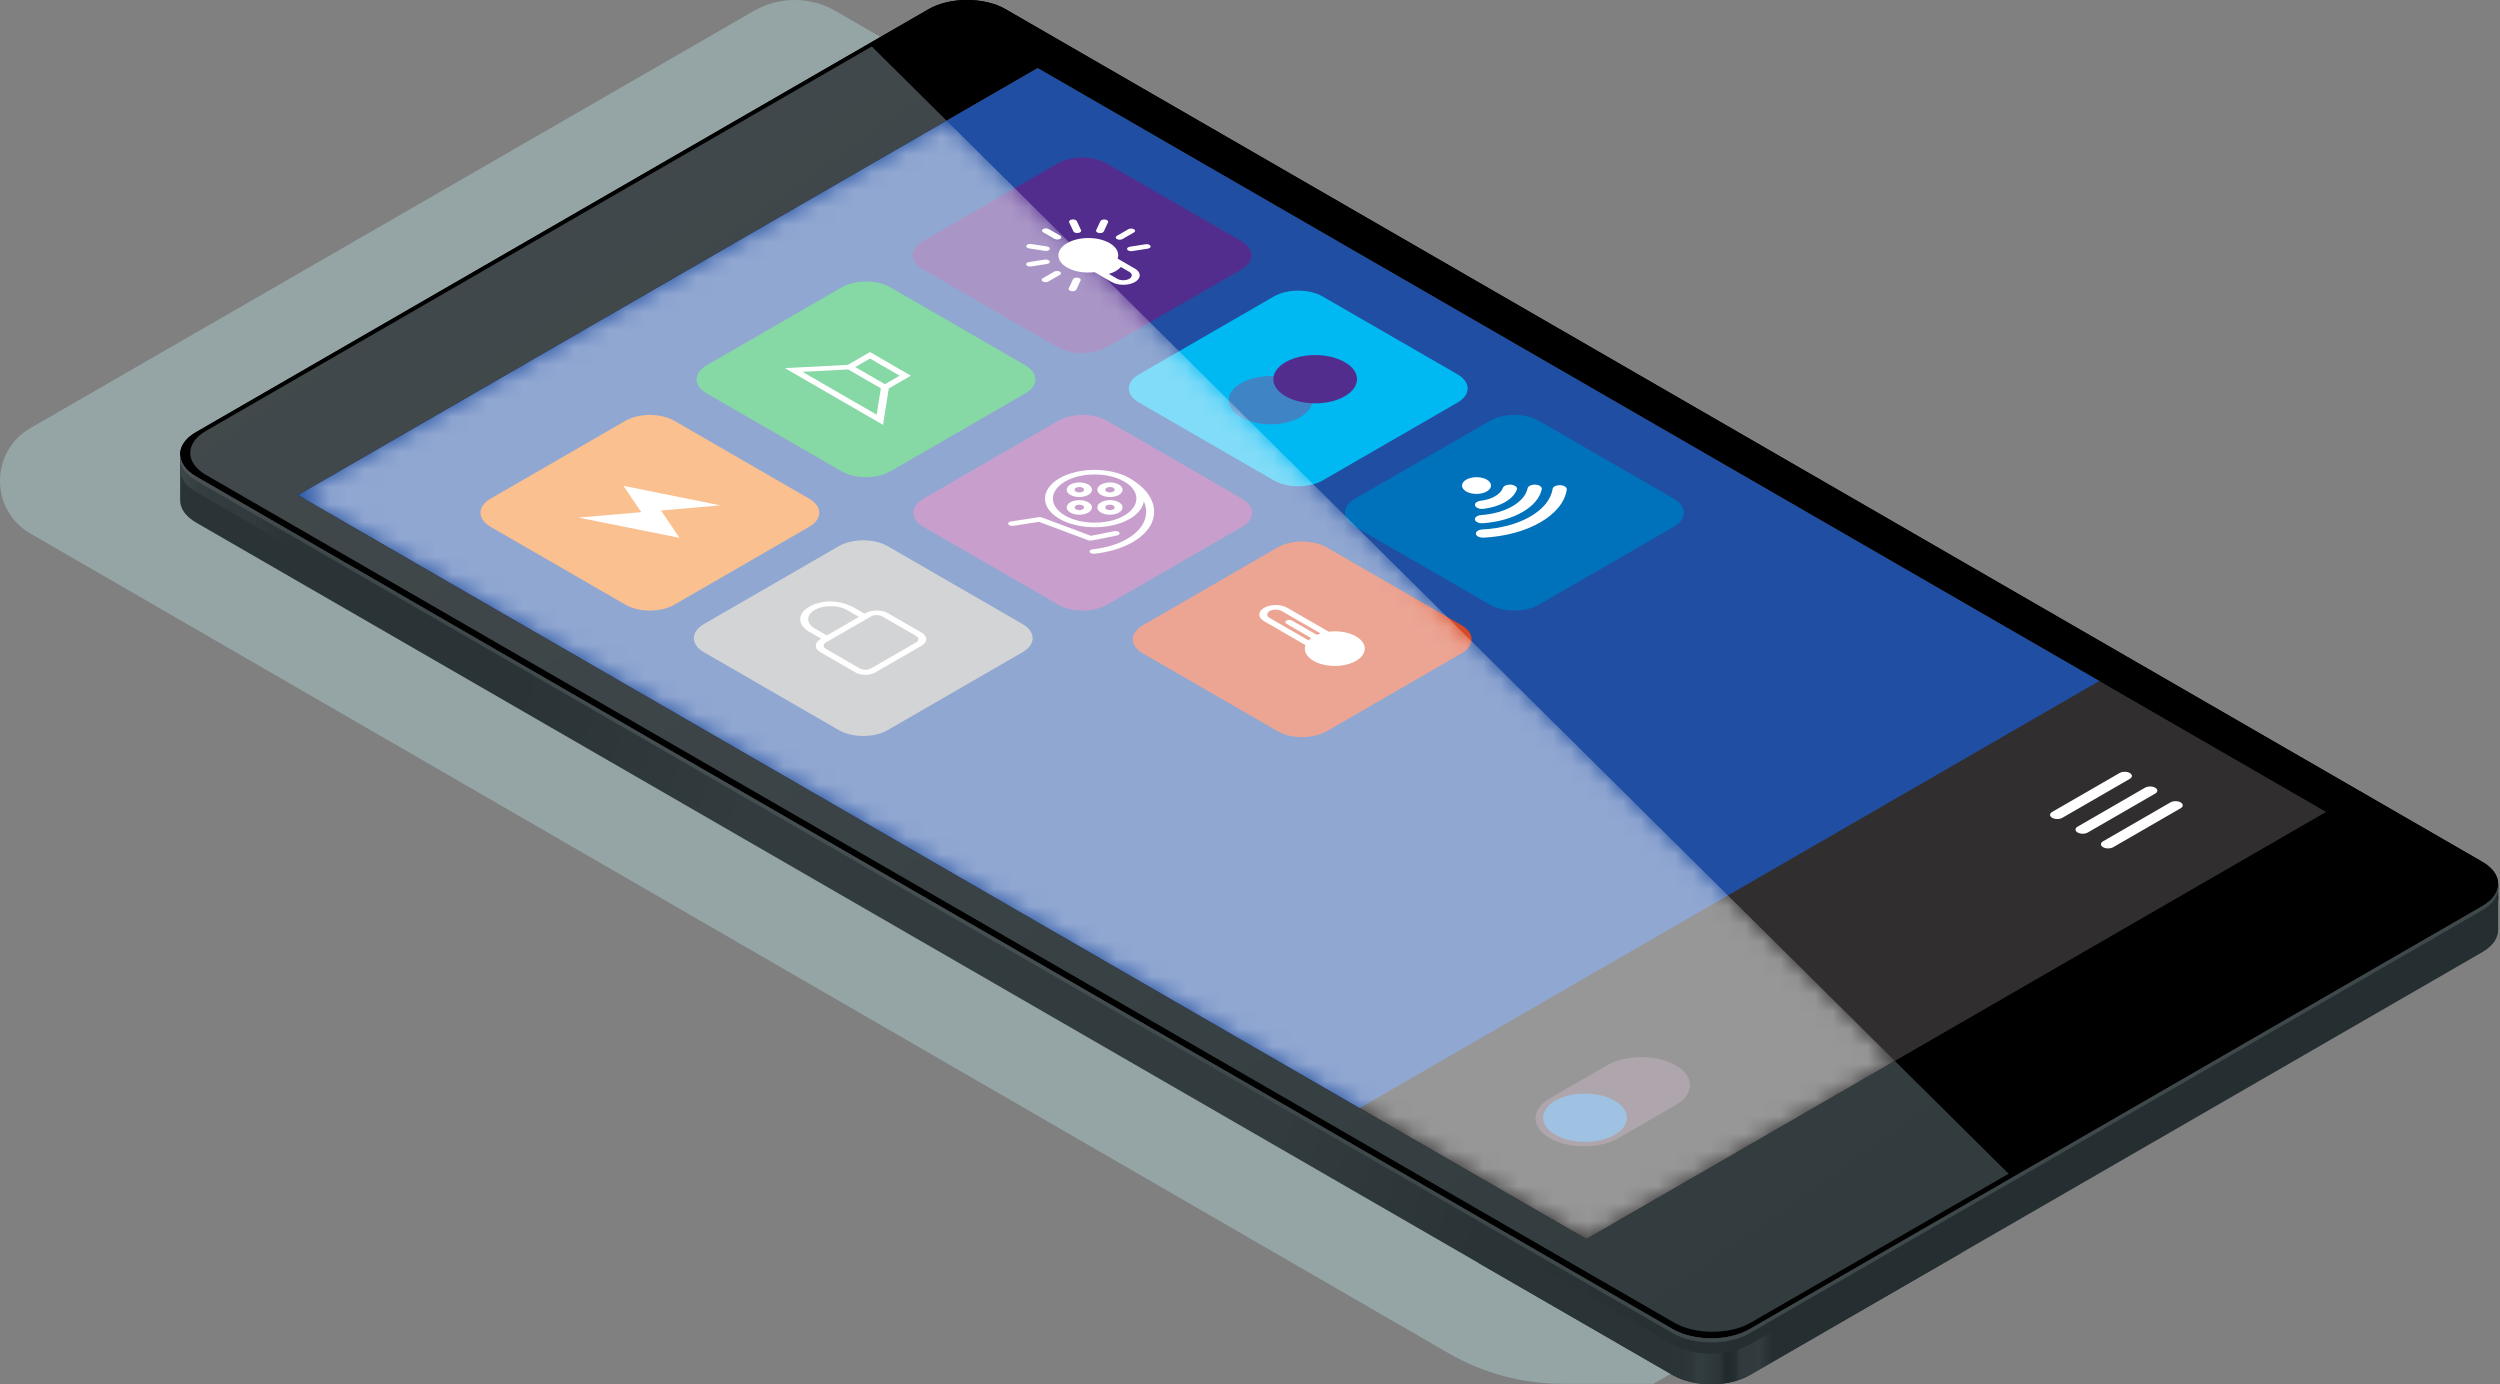 <?xml version="1.0" encoding="utf-8"?>
<!-- Generator: Adobe Illustrator 15.0.1, SVG Export Plug-In . SVG Version: 6.00 Build 0)  -->
<!DOCTYPE svg PUBLIC "-//W3C//DTD SVG 1.1//EN" "http://www.w3.org/Graphics/SVG/1.1/DTD/svg11.dtd">
<svg version="1.1" id="Layer_1" xmlns="http://www.w3.org/2000/svg" xmlns:xlink="http://www.w3.org/1999/xlink" x="0px" y="0px"
	 width="143px" height="79.182px" viewBox="0 0 143 79.182" enable-background="new 0 0 143 79.182" xml:space="preserve">
<rect x="0" y="0" width="143" height="79.182" fill="#808080" stroke="none"/>
<path opacity="0.5" fill-rule="evenodd" clip-rule="evenodd" fill="#ABCACB" d="M1.745,24.483l41.37-23.856
	c1.449-0.836,3.232-0.835,4.681,0.002l91.364,52.811l-44.59,25.714l-5.215-0.002c-2.281-0.002-4.52-0.603-6.494-1.745L1.742,30.52
	C-0.582,29.177-0.58,25.824,1.745,24.483"/>
<g>
	<defs>
		<polygon id="SVGID_1_" points="10.304,28.62 10.317,28.792 10.359,28.962 10.431,29.13 10.529,29.294 10.657,29.453 
			10.812,29.605 10.996,29.75 11.208,29.886 95.686,78.659 95.922,78.781 96.173,78.889 96.437,78.979 96.713,79.052 96.997,79.108 
			97.288,79.15 97.584,79.175 97.882,79.182 98.18,79.175 98.476,79.15 98.768,79.108 99.051,79.052 99.328,78.979 99.592,78.889 
			99.842,78.781 100.078,78.659 141.989,54.462 142.202,54.325 142.385,54.182 142.542,54.028 142.669,53.87 142.769,53.705 
			142.839,53.535 142.882,53.365 142.896,53.193 142.896,51.183 142.882,51.354 142.839,51.525 142.769,51.693 142.669,51.857 
			142.542,52.017 142.385,52.169 142.202,52.314 141.989,52.45 100.078,76.648 99.842,76.771 99.592,76.878 99.328,76.967 
			99.051,77.041 98.768,77.098 98.476,77.138 98.18,77.162 97.882,77.171 97.584,77.162 97.288,77.138 96.997,77.098 96.713,77.041 
			96.437,76.967 96.173,76.878 95.922,76.771 95.686,76.648 11.208,27.875 10.996,27.74 10.812,27.596 10.657,27.443 10.529,27.284 
			10.431,27.12 10.359,26.95 10.317,26.781 10.304,26.607 		"/>
	</defs>
	<clipPath id="SVGID_2_">
		<use xlink:href="#SVGID_1_"  overflow="visible"/>
	</clipPath>
	
		<linearGradient id="SVGID_3_" gradientUnits="userSpaceOnUse" x1="0.106" y1="79.199" x2="1.106" y2="79.199" gradientTransform="matrix(82.221 34.901 -34.901 82.221 2778.728 -6485.301)">
		<stop  offset="0" style="stop-color:#2A3436"/>
		<stop  offset="0.1" style="stop-color:#2A3436"/>
		<stop  offset="0.27" style="stop-color:#323C3E"/>
		<stop  offset="0.66" style="stop-color:#323C3E"/>
		<stop  offset="0.81" style="stop-color:#2A3436"/>
		<stop  offset="0.84" style="stop-color:#2A3436"/>
		<stop  offset="1" style="stop-color:#252E31"/>
	</linearGradient>
	<polygon clip-path="url(#SVGID_2_)" fill="url(#SVGID_3_)" points="-8.605,71.155 122.653,126.871 161.805,34.634 30.547,-21.082 	
		"/>
</g>
<g>
	<defs>
		<polygon id="SVGID_4_" points="10.304,26.842 10.317,27.013 10.359,27.185 10.431,27.352 10.529,27.517 10.657,27.676 
			10.812,27.829 10.996,27.974 11.208,28.108 95.686,76.882 95.922,77.004 96.173,77.109 96.437,77.199 96.713,77.273 
			96.997,77.331 97.288,77.372 97.584,77.396 97.882,77.403 98.18,77.396 98.476,77.372 98.768,77.331 99.051,77.273 99.328,77.199 
			99.592,77.109 99.842,77.004 100.078,76.882 141.989,52.683 142.202,52.547 142.385,52.402 142.542,52.25 142.669,52.091 
			142.769,51.927 142.839,51.758 142.882,51.588 142.896,51.416 142.896,51.183 142.882,51.354 142.839,51.525 142.769,51.693 
			142.669,51.857 142.542,52.017 142.385,52.169 142.202,52.314 141.989,52.45 100.078,76.648 99.842,76.771 99.592,76.878 
			99.328,76.967 99.051,77.041 98.768,77.098 98.476,77.138 98.18,77.162 97.882,77.171 97.584,77.162 97.288,77.138 96.997,77.098 
			96.713,77.041 96.437,76.967 96.173,76.878 95.922,76.771 95.686,76.648 11.208,27.875 10.996,27.74 10.812,27.596 10.657,27.443 
			10.529,27.284 10.431,27.12 10.359,26.95 10.317,26.781 10.304,26.607 		"/>
	</defs>
	<clipPath id="SVGID_5_">
		<use xlink:href="#SVGID_4_"  overflow="visible"/>
	</clipPath>
	
		<linearGradient id="SVGID_6_" gradientUnits="userSpaceOnUse" x1="0.133" y1="79.268" x2="1.133" y2="79.268" gradientTransform="matrix(58.111 33.551 -33.551 58.111 2680.068 -4586.684)">
		<stop  offset="0" style="stop-color:#3F484A"/>
		<stop  offset="0.1" style="stop-color:#3F484A"/>
		<stop  offset="0.27" style="stop-color:#454E51"/>
		<stop  offset="0.66" style="stop-color:#454E51"/>
		<stop  offset="0.81" style="stop-color:#3F484A"/>
		<stop  offset="1" style="stop-color:#3F484A"/>
	</linearGradient>
	<polygon clip-path="url(#SVGID_5_)" fill="url(#SVGID_6_)" points="-11.691,64.705 109.748,134.817 164.891,39.307 43.452,-30.806 
			"/>
</g>
<g>
	<defs>
		<polygon id="SVGID_7_" points="100.078,76.648 99.842,76.771 99.592,76.878 99.328,76.967 99.051,77.041 98.768,77.098 
			98.476,77.138 98.18,77.162 97.882,77.171 97.584,77.162 97.288,77.138 96.997,77.098 96.713,77.041 96.437,76.967 96.173,76.878 
			95.922,76.771 95.686,76.648 84.59,70.241 84.59,72.253 95.686,78.659 95.922,78.781 96.173,78.889 96.437,78.979 96.713,79.052 
			96.997,79.108 97.288,79.15 97.584,79.175 97.882,79.182 98.18,79.175 98.476,79.15 98.768,79.108 99.051,79.052 99.328,78.979 
			99.592,78.889 99.842,78.781 100.078,78.659 112.135,71.697 112.135,69.687 		"/>
	</defs>
	<clipPath id="SVGID_8_">
		<use xlink:href="#SVGID_7_"  overflow="visible"/>
	</clipPath>
	
		<linearGradient id="SVGID_9_" gradientUnits="userSpaceOnUse" x1="1.693" y1="79.182" x2="2.693" y2="79.182" gradientTransform="matrix(6.085 0 0 6.085 84.957 -407.416)">
		<stop  offset="0" style="stop-color:#2A3436"/>
		<stop  offset="0.23" style="stop-color:#2C3538"/>
		<stop  offset="0.3" style="stop-color:#323D3F"/>
		<stop  offset="0.35" style="stop-color:#323D3F"/>
		<stop  offset="0.51" style="stop-color:#2C3538"/>
		<stop  offset="0.57" style="stop-color:#21292C"/>
		<stop  offset="0.66" style="stop-color:#252E31"/>
		<stop  offset="0.7" style="stop-color:#303A3C"/>
		<stop  offset="0.89" style="stop-color:#323C3E"/>
		<stop  offset="1" style="stop-color:#252E31"/>
	</linearGradient>
	<rect x="84.59" y="69.687" clip-path="url(#SVGID_8_)" fill="url(#SVGID_9_)" width="27.545" height="9.495"/>
</g>
<g>
	<defs>
		<polygon id="SVGID_10_" points="112.136,69.896 112.136,69.687 100.078,76.648 99.843,76.771 99.592,76.878 99.328,76.968 
			99.052,77.041 98.767,77.097 98.476,77.138 98.18,77.163 97.882,77.172 97.584,77.163 97.288,77.138 96.997,77.097 96.713,77.041 
			96.436,76.968 96.173,76.878 95.922,76.771 95.686,76.648 84.59,70.241 84.59,70.451 95.686,76.858 95.922,76.98 96.173,77.088 
			96.436,77.177 96.713,77.251 96.997,77.308 97.288,77.349 97.584,77.374 97.882,77.382 98.18,77.374 98.476,77.349 98.767,77.308 
			99.052,77.251 99.328,77.177 99.592,77.088 99.843,76.98 100.078,76.858 		"/>
	</defs>
	<clipPath id="SVGID_11_">
		<use xlink:href="#SVGID_10_"  overflow="visible"/>
	</clipPath>
	
		<linearGradient id="SVGID_12_" gradientUnits="userSpaceOnUse" x1="1.693" y1="79.182" x2="2.693" y2="79.182" gradientTransform="matrix(6.085 0 0 6.085 84.957 -408.319)">
		<stop  offset="0" style="stop-color:#3F484A"/>
		<stop  offset="0.23" style="stop-color:#41494B"/>
		<stop  offset="0.3" style="stop-color:#485052"/>
		<stop  offset="0.35" style="stop-color:#485052"/>
		<stop  offset="0.51" style="stop-color:#41494B"/>
		<stop  offset="0.57" style="stop-color:#343F41"/>
		<stop  offset="0.66" style="stop-color:#3B4447"/>
		<stop  offset="0.7" style="stop-color:#454C4F"/>
		<stop  offset="0.89" style="stop-color:#454E51"/>
		<stop  offset="1" style="stop-color:#3B4447"/>
	</linearGradient>
	<rect x="84.59" y="69.687" clip-path="url(#SVGID_11_)" fill="url(#SVGID_12_)" width="27.546" height="7.695"/>
</g>
<g>
	<defs>
		<path id="SVGID_13_" d="M53.121,1.142L11.208,25.34c-0.599,0.346-0.9,0.801-0.905,1.257v0.022
			c0.005,0.456,0.307,0.911,0.905,1.257l84.478,48.773c1.209,0.696,3.185,0.696,4.393,0l41.911-24.198
			c1.207-0.696,1.207-1.838,0-2.534L57.512,1.142c-0.604-0.349-1.4-0.523-2.196-0.523C54.52,0.619,53.724,0.792,53.121,1.142"/>
	</defs>
	<clipPath id="SVGID_14_">
		<use xlink:href="#SVGID_13_"  overflow="visible"/>
	</clipPath>
	
		<linearGradient id="SVGID_15_" gradientUnits="userSpaceOnUse" x1="-0.171" y1="78.892" x2="0.829" y2="78.892" gradientTransform="matrix(-15.999 26.627 -26.627 -15.999 2179.331 1298.001)">
		<stop  offset="0" style="stop-color:#53595A"/>
		<stop  offset="1" style="stop-color:#62676A"/>
	</linearGradient>
	<polygon clip-path="url(#SVGID_14_)" fill="url(#SVGID_15_)" points="45.555,-58.05 -23.569,56.992 107.945,136.014 
		177.069,20.971 	"/>
</g>
<g>
	<defs>
		<path id="SVGID_16_" d="M53.476,1.714L12.198,25.545c-1.189,0.686-1.189,1.81,0,2.497l83.199,48.036
			c1.189,0.686,3.135,0.686,4.325,0l41.278-23.832c1.188-0.688,1.188-1.812,0-2.498L57.8,1.714
			c-0.594-0.344-1.378-0.515-2.162-0.515S54.07,1.37,53.476,1.714"/>
	</defs>
	<clipPath id="SVGID_17_">
		<use xlink:href="#SVGID_16_"  overflow="visible"/>
	</clipPath>
	
		<linearGradient id="SVGID_18_" gradientUnits="userSpaceOnUse" x1="0.032" y1="79.259" x2="1.032" y2="79.259" gradientTransform="matrix(48.885 -115.166 115.166 48.885 -9097.284 -3726.993)">
		<stop  offset="0" style="stop-color:#35454B"/>
		<stop  offset="1" style="stop-color:#17262A"/>
	</linearGradient>
	<polygon clip-path="url(#SVGID_17_)" fill="url(#SVGID_18_)" points="122.161,123.944 169.367,12.735 31.037,-45.982 
		-16.169,65.228 	"/>
</g>
<g>
	<defs>
		<path id="SVGID_19_" d="M53.476,3.538L12.198,27.37c-0.179,0.103-0.331,0.216-0.455,0.336c0.124,0.12,0.276,0.234,0.455,0.337
			l83.199,48.036c1.189,0.686,3.135,0.686,4.325,0l41.278-23.832c0.178-0.104,0.329-0.218,0.455-0.338
			c-0.126-0.119-0.277-0.233-0.455-0.336L57.8,3.538c-0.594-0.343-1.378-0.515-2.161-0.515C54.855,3.022,54.071,3.195,53.476,3.538"
			/>
	</defs>
	<clipPath id="SVGID_20_">
		<use xlink:href="#SVGID_19_"  overflow="visible"/>
	</clipPath>
	
		<linearGradient id="SVGID_21_" gradientUnits="userSpaceOnUse" x1="-0.236" y1="78.943" x2="0.764" y2="78.943" gradientTransform="matrix(-21.792 21.792 -21.792 -21.792 1804.925 1752.205)">
		<stop  offset="0" style="stop-color:#3F484A"/>
		<stop  offset="1" style="stop-color:#3F484A"/>
	</linearGradient>
	<polygon clip-path="url(#SVGID_20_)" fill="url(#SVGID_21_)" points="76.6,-61.833 -25.127,39.893 76.6,141.62 178.326,39.893 	"/>
</g>
<g>
	<defs>
		<path id="SVGID_22_" d="M49.634,8.333c-2.113,1.22-2.113,3.2,0,4.421c2.114,1.219,5.544,1.219,7.658-0.001
			c2.113-1.22,2.113-3.2,0-4.42c-1.057-0.611-2.443-0.916-3.829-0.916C52.077,7.417,50.691,7.723,49.634,8.333"/>
	</defs>
	<clipPath id="SVGID_23_">
		<use xlink:href="#SVGID_22_"  overflow="visible"/>
	</clipPath>
	
		<linearGradient id="SVGID_24_" gradientUnits="userSpaceOnUse" x1="0.388" y1="80.102" x2="1.388" y2="80.102" gradientTransform="matrix(4.054 -9.55 9.55 4.054 -716.691 -301.727)">
		<stop  offset="0" style="stop-color:#35454B"/>
		<stop  offset="1" style="stop-color:#17262A"/>
	</linearGradient>
	<polygon clip-path="url(#SVGID_23_)" fill="url(#SVGID_24_)" points="57.591,18.248 61.763,8.418 49.335,3.144 45.163,12.973 	"/>
</g>
<g>
	<defs>
		<path id="SVGID_25_" d="M43.23,12.373c-1.097,0.634-1.097,1.662,0,2.294c1.098,0.635,2.879,0.635,3.976,0
			c1.097-0.633,1.097-1.66,0-2.294c-0.549-0.317-1.269-0.475-1.988-0.475C44.498,11.897,43.779,12.056,43.23,12.373"/>
	</defs>
	<clipPath id="SVGID_26_">
		<use xlink:href="#SVGID_25_"  overflow="visible"/>
	</clipPath>
	
		<linearGradient id="SVGID_27_" gradientUnits="userSpaceOnUse" x1="0.748" y1="80.949" x2="1.748" y2="80.949" gradientTransform="matrix(2.104 -4.956 4.956 2.104 -359.409 -148.533)">
		<stop  offset="0" style="stop-color:#35454B"/>
		<stop  offset="1" style="stop-color:#17262A"/>
	</linearGradient>
	<polygon clip-path="url(#SVGID_26_)" fill="url(#SVGID_27_)" points="47.361,17.521 49.527,12.417 43.075,9.679 40.909,14.782 	"/>
</g>
<g>
	<defs>
		<rect id="SVGID_28_" x="10.303" y="0" width="132.591" height="79.182"/>
	</defs>
	<clipPath id="SVGID_29_">
		<use xlink:href="#SVGID_28_"  overflow="visible"/>
	</clipPath>
	<path clip-path="url(#SVGID_29_)" fill-rule="evenodd" clip-rule="evenodd" fill="#E6E7E8" d="M49.635,8.72
		c-0.972,0.562-1.497,1.282-1.575,2.018c0.078,0.734,0.603,1.455,1.575,2.016c2.113,1.22,5.543,1.22,7.657-0.001
		c0.972-0.56,1.496-1.281,1.574-2.015c-0.078-0.736-0.602-1.456-1.574-2.018C55.178,7.5,51.748,7.499,49.635,8.72"/>
	<path clip-path="url(#SVGID_29_)" fill-rule="evenodd" clip-rule="evenodd" fill="#E6E7E8" d="M43.23,12.574
		c-0.504,0.291-0.776,0.666-0.817,1.047c0.041,0.382,0.313,0.756,0.817,1.047c1.098,0.634,2.878,0.634,3.976,0
		c0.503-0.291,0.776-0.665,0.817-1.047c-0.041-0.381-0.314-0.756-0.817-1.047C46.108,11.939,44.329,11.939,43.23,12.574"/>
</g>
<g>
	<defs>
		<polygon id="SVGID_30_" points="100.078,76.028 99.842,76.15 99.592,76.258 99.328,76.347 99.051,76.421 98.768,76.478 
			98.476,76.519 98.18,76.544 97.882,76.551 97.584,76.544 97.288,76.519 96.997,76.478 96.713,76.421 96.437,76.347 96.173,76.258 
			95.922,76.15 95.686,76.028 84.59,69.622 84.59,70.493 95.686,76.9 95.922,77.022 96.173,77.13 96.437,77.219 96.713,77.293 
			96.997,77.351 97.288,77.391 97.584,77.415 97.882,77.423 98.18,77.415 98.476,77.391 98.768,77.351 99.051,77.293 99.328,77.219 
			99.592,77.13 99.842,77.022 100.078,76.9 112.135,69.938 112.135,69.066 		"/>
	</defs>
	<clipPath id="SVGID_31_">
		<use xlink:href="#SVGID_30_"  overflow="visible"/>
	</clipPath>
	
		<linearGradient id="SVGID_32_" gradientUnits="userSpaceOnUse" x1="1.693" y1="79.183" x2="2.693" y2="79.183" gradientTransform="matrix(6.085 0 0 6.085 84.957 -408.608)">
		<stop  offset="0" style="stop-color:#2A3436"/>
		<stop  offset="0.23" style="stop-color:#2C3538"/>
		<stop  offset="0.3" style="stop-color:#323D3F"/>
		<stop  offset="0.35" style="stop-color:#323D3F"/>
		<stop  offset="0.51" style="stop-color:#2C3538"/>
		<stop  offset="0.57" style="stop-color:#21292C"/>
		<stop  offset="0.66" style="stop-color:#252E31"/>
		<stop  offset="0.7" style="stop-color:#303A3C"/>
		<stop  offset="0.89" style="stop-color:#323C3E"/>
		<stop  offset="1" style="stop-color:#252E31"/>
	</linearGradient>
	<rect x="84.59" y="69.066" clip-path="url(#SVGID_31_)" fill="url(#SVGID_32_)" width="27.545" height="8.356"/>
</g>
<g>
	<defs>
		<polygon id="SVGID_33_" points="100.078,76.028 99.842,76.15 99.592,76.258 99.328,76.347 99.051,76.421 98.768,76.478 
			98.476,76.519 98.18,76.544 97.882,76.551 97.584,76.544 97.288,76.519 96.997,76.478 96.713,76.421 96.437,76.347 96.173,76.258 
			95.922,76.15 95.686,76.028 84.59,69.622 84.59,69.833 95.686,76.238 95.922,76.361 96.173,76.468 96.437,76.558 96.713,76.631 
			96.997,76.688 97.288,76.729 97.584,76.754 97.882,76.763 98.18,76.754 98.476,76.729 98.768,76.688 99.051,76.631 99.328,76.558 
			99.592,76.468 99.842,76.361 100.078,76.238 112.135,69.277 112.135,69.066 		"/>
	</defs>
	<clipPath id="SVGID_34_">
		<use xlink:href="#SVGID_33_"  overflow="visible"/>
	</clipPath>
	
		<linearGradient id="SVGID_35_" gradientUnits="userSpaceOnUse" x1="1.693" y1="79.182" x2="2.693" y2="79.182" gradientTransform="matrix(6.085 0 0 6.085 84.957 -408.936)">
		<stop  offset="0" style="stop-color:#3F484A"/>
		<stop  offset="0.23" style="stop-color:#41494B"/>
		<stop  offset="0.3" style="stop-color:#485052"/>
		<stop  offset="0.35" style="stop-color:#485052"/>
		<stop  offset="0.51" style="stop-color:#41494B"/>
		<stop  offset="0.57" style="stop-color:#343F41"/>
		<stop  offset="0.66" style="stop-color:#3B4447"/>
		<stop  offset="0.7" style="stop-color:#454C4F"/>
		<stop  offset="0.89" style="stop-color:#454E51"/>
		<stop  offset="1" style="stop-color:#3B4447"/>
	</linearGradient>
	<rect x="84.59" y="69.066" clip-path="url(#SVGID_34_)" fill="url(#SVGID_35_)" width="27.545" height="7.696"/>
</g>
<g>
	<defs>
		<rect id="SVGID_36_" x="10.303" y="0" width="132.591" height="79.182"/>
	</defs>
	<clipPath id="SVGID_37_">
		<use xlink:href="#SVGID_36_"  overflow="visible"/>
	</clipPath>
	<path clip-path="url(#SVGID_37_)" fill="#95979A" d="M99.591,69.537c0.533,0,1.016,0.123,1.367,0.324l0.004,0.002l0.001,0.001
		c0.35,0.203,0.567,0.482,0.567,0.792c0,0.309-0.216,0.586-0.563,0.789l-0.004,0.002l-0.001,0.001
		c-0.261,0.15-0.595,0.259-0.968,0.305c-0.008,0.001-0.013,0.004-0.013,0.008v0.075c0,0.005,0.006,0.008,0.016,0.008h0.139
		c0.007,0,0.014,0.004,0.014,0.008v0.433c0,0.005-0.007,0.01-0.014,0.01h-1.089c-0.008,0-0.016-0.005-0.016-0.01v-0.433
		c0-0.004,0.008-0.008,0.016-0.008h0.138c0.008,0,0.016-0.003,0.016-0.008v-0.075c0-0.004-0.006-0.007-0.013-0.008
		c-0.372-0.046-0.704-0.153-0.964-0.303l-0.003-0.002l-0.001-0.001c-0.352-0.202-0.569-0.481-0.569-0.791
		c0-0.308,0.217-0.587,0.565-0.789l0.004-0.003l0.001-0.001C98.57,69.662,99.056,69.537,99.591,69.537 M98.162,70.656
		c0,0.229,0.159,0.435,0.418,0.583c0.259,0.149,0.615,0.241,1.011,0.241c0.395,0,0.753-0.092,1.01-0.241
		c0.258-0.148,0.418-0.354,0.418-0.583s-0.16-0.435-0.418-0.584c-0.257-0.147-0.615-0.24-1.01-0.24c-0.396,0-0.752,0.093-1.011,0.24
		C98.321,70.222,98.162,70.428,98.162,70.656"/>
	<path clip-path="url(#SVGID_37_)" fill="#808285" d="M118.585,60.104c0.009,0,0.016,0.004,0.016,0.009v0.317
		c0,0.006-0.007,0.01-0.016,0.01h-0.383c-0.008,0-0.014,0.003-0.017,0.005c-0.003,0.004-0.001,0.008,0.004,0.011l1.507,0.87
		c0.008,0.004,0.008,0.01,0,0.014l-3.147,1.817c-0.006,0.004-0.019,0.004-0.024,0l-1.507-0.87c-0.004-0.002-0.011-0.003-0.018-0.002
		c-0.006,0.002-0.011,0.005-0.011,0.009v0.223c0,0.005-0.008,0.009-0.016,0.01h-0.55c-0.004,0-0.008-0.001-0.012-0.003
		c-0.003-0.002-0.006-0.004-0.006-0.007v-2.403c0-0.002,0.003-0.004,0.006-0.006c0.004-0.002,0.008-0.003,0.013-0.003H118.585z
		 M114.995,61.798l1.529,0.885c0.006,0.004,0.019,0.004,0.024,0l2.324-1.343c0.007-0.004,0.007-0.01,0-0.014l-1.53-0.883
		c-0.004-0.002-0.007-0.003-0.012-0.003h-2.324c-0.005,0-0.009,0.001-0.012,0.003c-0.003,0.001-0.006,0.004-0.006,0.006v1.342
		C114.989,61.794,114.992,61.796,114.995,61.798"/>
	<g opacity="0.5" clip-path="url(#SVGID_37_)">
		<g>
			<defs>
				<rect id="SVGID_38_" x="17.046" y="3.893" width="116.011" height="66.979"/>
			</defs>
			<clipPath id="SVGID_39_">
				<use xlink:href="#SVGID_38_"  overflow="visible"/>
			</clipPath>
			<polygon clip-path="url(#SVGID_39_)" fill-rule="evenodd" clip-rule="evenodd" fill="#D1D3D4" points="59.357,3.893 
				17.045,28.322 90.746,70.872 133.057,46.443 			"/>
		</g>
	</g>
	<g opacity="0.5" clip-path="url(#SVGID_37_)">
		<g>
			<defs>
				<rect id="SVGID_40_" x="17.046" y="6.902" width="91.34" height="63.97"/>
			</defs>
			<clipPath id="SVGID_41_">
				<use xlink:href="#SVGID_40_"  overflow="visible"/>
			</clipPath>
			<polygon clip-path="url(#SVGID_41_)" fill-rule="evenodd" clip-rule="evenodd" fill="#FFFFFF" points="54.146,6.902 
				17.045,28.322 90.746,70.872 108.386,60.687 			"/>
		</g>
	</g>
	<path clip-path="url(#SVGID_37_)" fill-rule="evenodd" clip-rule="evenodd" d="M11.209,27.256l84.478,48.772
		c1.208,0.697,3.183,0.697,4.391,0l41.912-24.197c1.207-0.697,1.207-1.839,0-2.534L57.512,0.522c-1.207-0.697-3.184-0.697-4.391,0
		L11.209,24.72C10.001,25.417,10.002,26.559,11.209,27.256 M17.046,28.322L59.358,3.893l73.7,42.55l-42.312,24.43L17.046,28.322z"/>
</g>
<g>
	<defs>
		<polygon id="SVGID_42_" points="10.304,26.861 10.317,27.033 10.359,27.203 10.431,27.372 10.529,27.536 10.657,27.695 
			10.812,27.848 10.996,27.992 11.208,28.128 95.686,76.9 95.922,77.022 96.173,77.13 96.437,77.219 96.713,77.293 96.997,77.351 
			97.288,77.391 97.584,77.415 97.882,77.423 98.18,77.415 98.476,77.391 98.768,77.351 99.051,77.293 99.328,77.219 99.592,77.13 
			99.842,77.022 100.078,76.9 141.989,52.703 142.202,52.566 142.385,52.422 142.542,52.27 142.669,52.11 142.769,51.946 
			142.839,51.777 142.882,51.606 142.896,51.435 142.896,50.562 142.882,50.735 142.839,50.905 142.769,51.073 142.669,51.238 
			142.542,51.397 142.385,51.55 142.202,51.694 141.989,51.831 100.078,76.028 99.842,76.15 99.592,76.258 99.328,76.347 
			99.051,76.421 98.768,76.478 98.476,76.519 98.18,76.544 97.882,76.551 97.584,76.544 97.288,76.519 96.997,76.478 96.713,76.421 
			96.437,76.347 96.173,76.258 95.922,76.15 95.686,76.028 11.208,27.256 10.996,27.121 10.812,26.977 10.657,26.823 10.529,26.663 
			10.431,26.5 10.359,26.332 10.317,26.161 10.304,25.988 		"/>
	</defs>
	<clipPath id="SVGID_43_">
		<use xlink:href="#SVGID_42_"  overflow="visible"/>
	</clipPath>
	
		<linearGradient id="SVGID_44_" gradientUnits="userSpaceOnUse" x1="0.106" y1="79.199" x2="1.106" y2="79.199" gradientTransform="matrix(82.222 34.901 -34.901 82.222 2778.956 -6486.386)">
		<stop  offset="0" style="stop-color:#2A3436"/>
		<stop  offset="0.1" style="stop-color:#2A3436"/>
		<stop  offset="0.27" style="stop-color:#323C3E"/>
		<stop  offset="0.66" style="stop-color:#323C3E"/>
		<stop  offset="0.81" style="stop-color:#2A3436"/>
		<stop  offset="0.84" style="stop-color:#2A3436"/>
		<stop  offset="1" style="stop-color:#252E31"/>
	</linearGradient>
	<polygon clip-path="url(#SVGID_43_)" fill="url(#SVGID_44_)" points="-8.195,69.57 122.653,125.111 161.396,33.84 30.547,-21.701 	
		"/>
</g>
<g>
	<defs>
		<polygon id="SVGID_45_" points="10.304,26.222 10.317,26.394 10.359,26.563 10.431,26.731 10.529,26.896 10.657,27.057 
			10.812,27.208 10.996,27.354 11.208,27.489 95.686,76.262 95.922,76.385 96.173,76.49 96.437,76.581 96.713,76.653 96.997,76.711 
			97.288,76.752 97.584,76.775 97.882,76.784 98.18,76.775 98.476,76.752 98.768,76.711 99.051,76.653 99.328,76.581 99.592,76.49 
			99.842,76.385 100.078,76.262 141.989,52.063 142.202,51.928 142.385,51.782 142.542,51.63 142.669,51.471 142.769,51.307 
			142.839,51.14 142.882,50.969 142.896,50.797 142.896,50.562 142.882,50.735 142.839,50.905 142.769,51.073 142.669,51.238 
			142.542,51.397 142.385,51.55 142.202,51.694 141.989,51.831 100.078,76.028 99.842,76.15 99.592,76.258 99.328,76.347 
			99.051,76.421 98.768,76.478 98.476,76.519 98.18,76.544 97.882,76.551 97.584,76.544 97.288,76.519 96.997,76.478 96.713,76.421 
			96.437,76.347 96.173,76.258 95.922,76.15 95.686,76.028 11.208,27.256 10.996,27.121 10.812,26.977 10.657,26.823 10.529,26.663 
			10.431,26.5 10.359,26.332 10.317,26.161 10.304,25.988 		"/>
	</defs>
	<clipPath id="SVGID_46_">
		<use xlink:href="#SVGID_45_"  overflow="visible"/>
	</clipPath>
	
		<linearGradient id="SVGID_47_" gradientUnits="userSpaceOnUse" x1="0.133" y1="79.268" x2="1.133" y2="79.268" gradientTransform="matrix(58.112 33.551 -33.551 58.112 2680.088 -4587.343)">
		<stop  offset="0" style="stop-color:#3F484A"/>
		<stop  offset="0.1" style="stop-color:#3F484A"/>
		<stop  offset="0.27" style="stop-color:#454E51"/>
		<stop  offset="0.66" style="stop-color:#454E51"/>
		<stop  offset="0.81" style="stop-color:#3F484A"/>
		<stop  offset="1" style="stop-color:#3F484A"/>
	</linearGradient>
	<polygon clip-path="url(#SVGID_46_)" fill="url(#SVGID_47_)" points="-11.691,64.085 109.748,134.198 164.892,38.687 
		43.452,-31.426 	"/>
</g>
<g>
	<defs>
		<polygon id="SVGID_48_" points="10.304,26.861 10.317,27.033 10.359,27.203 10.431,27.372 10.529,27.536 10.657,27.695 
			10.812,27.848 10.996,27.992 11.208,28.128 22.681,34.751 22.681,33.88 11.208,27.256 10.996,27.121 10.812,26.977 10.657,26.823 
			10.529,26.663 10.431,26.5 10.359,26.332 10.317,26.161 10.304,25.988 		"/>
	</defs>
	<clipPath id="SVGID_49_">
		<use xlink:href="#SVGID_48_"  overflow="visible"/>
	</clipPath>
	
		<linearGradient id="SVGID_50_" gradientUnits="userSpaceOnUse" x1="-1.065" y1="79.182" x2="-0.065" y2="79.182" gradientTransform="matrix(-9.675 0 0 -9.675 6.234 796.428)">
		<stop  offset="0" style="stop-color:#2A3436"/>
		<stop  offset="0.21" style="stop-color:#313B3D"/>
		<stop  offset="0.53" style="stop-color:#343E40"/>
		<stop  offset="0.69" style="stop-color:#424A4C"/>
		<stop  offset="0.74" style="stop-color:#2A3436"/>
		<stop  offset="1" style="stop-color:#2A3436"/>
	</linearGradient>
	<rect x="10.304" y="25.988" clip-path="url(#SVGID_49_)" fill="url(#SVGID_50_)" width="12.377" height="8.764"/>
</g>
<g>
	<defs>
		<polygon id="SVGID_51_" points="10.304,26.222 10.317,26.394 10.359,26.563 10.431,26.731 10.529,26.896 10.657,27.057 
			10.812,27.208 10.996,27.354 11.208,27.489 22.681,34.113 22.681,33.88 11.208,27.256 10.996,27.121 10.812,26.977 10.657,26.823 
			10.529,26.663 10.431,26.5 10.359,26.332 10.317,26.161 10.304,25.988 		"/>
	</defs>
	<clipPath id="SVGID_52_">
		<use xlink:href="#SVGID_51_"  overflow="visible"/>
	</clipPath>
	
		<linearGradient id="SVGID_53_" gradientUnits="userSpaceOnUse" x1="-1.065" y1="79.182" x2="-0.065" y2="79.182" gradientTransform="matrix(-9.674 0 0 -9.674 6.234 796.06)">
		<stop  offset="0" style="stop-color:#3F484A"/>
		<stop  offset="0.21" style="stop-color:#464D4F"/>
		<stop  offset="0.53" style="stop-color:#495053"/>
		<stop  offset="0.69" style="stop-color:#555C5E"/>
		<stop  offset="0.74" style="stop-color:#3F484A"/>
		<stop  offset="1" style="stop-color:#3F484A"/>
	</linearGradient>
	<rect x="10.304" y="25.988" clip-path="url(#SVGID_52_)" fill="url(#SVGID_53_)" width="12.377" height="8.125"/>
</g>
<g>
	<defs>
		<rect id="SVGID_54_" x="10.303" y="0" width="132.591" height="79.182"/>
	</defs>
	<clipPath id="SVGID_55_">
		<use xlink:href="#SVGID_54_"  overflow="visible"/>
	</clipPath>
	<path clip-path="url(#SVGID_55_)" fill-rule="evenodd" clip-rule="evenodd" d="M42.33,9.416L26.611,18.49
		c-0.509,0.294-0.509,0.775,0,1.068c0.509,0.293,1.341,0.293,1.849,0l15.719-9.076c0.507-0.294,0.508-0.774,0-1.067
		C43.671,9.123,42.839,9.123,42.33,9.416"/>
	<path clip-path="url(#SVGID_55_)" fill-rule="evenodd" clip-rule="evenodd" fill="#384144" d="M20.062,22.013
		c-0.582,0.336-0.582,0.883,0,1.219c0.583,0.336,1.528,0.336,2.111,0c0.582-0.336,0.583-0.883,0-1.219S20.645,21.677,20.062,22.013"
		/>
	<path clip-path="url(#SVGID_55_)" fill-rule="evenodd" clip-rule="evenodd" fill="#384144" d="M14.921,24.318
		c-0.9,0.52-0.9,1.363,0,1.883c0.899,0.519,2.359,0.519,3.26,0c0.9-0.52,0.9-1.363,0-1.883C17.28,23.798,15.82,23.798,14.921,24.318
		"/>
	<path clip-path="url(#SVGID_55_)" fill-rule="evenodd" clip-rule="evenodd" fill="#808285" d="M134.374,50.572l-2.521-0.191
		c-0.005-0.001-0.01,0-0.013,0.004c-0.002,0.001-0.001,0.005,0.003,0.007l0.735,0.426c-0.394,0.238-0.58,0.457-0.612,0.662
		c-0.071,0.447,0.706,0.897,1.527,1.284c0.005,0.002,0.013,0.002,0.017-0.001c0.005-0.002,0.006-0.005,0.002-0.008
		c-0.279-0.239-0.369-0.5-0.203-0.685c0.142-0.156,0.391-0.305,0.652-0.456l0.736,0.427c0.004,0.002,0.01,0.003,0.015,0.001
		c0.005-0.001,0.008-0.004,0.007-0.008l-0.334-1.454C134.384,50.575,134.38,50.573,134.374,50.572"/>
</g>
<g>
	<defs>
		<path id="SVGID_56_" d="M11.781,24.647c-1.201,0.692-1.2,1.827,0,2.519l83.99,48.493c1.199,0.692,3.166,0.692,4.365,0
			l14.758-8.521l-6.508-6.452L90.746,70.871l-73.7-42.549L54.145,6.903l-4.279-4.244L11.781,24.647z"/>
	</defs>
	<clipPath id="SVGID_57_">
		<use xlink:href="#SVGID_56_"  overflow="visible"/>
	</clipPath>
	
		<linearGradient id="SVGID_58_" gradientUnits="userSpaceOnUse" x1="-0.045" y1="79.279" x2="0.955" y2="79.279" gradientTransform="matrix(-71.025 -105.299 105.299 -71.025 -8253.852 5716.945)">
		<stop  offset="0" style="stop-color:#303A3C"/>
		<stop  offset="1" style="stop-color:#454C4F"/>
	</linearGradient>
	<polygon clip-path="url(#SVGID_57_)" fill="url(#SVGID_58_)" points="149.059,53.308 82.276,-45.701 -23.583,25.702 
		43.199,124.711 	"/>
</g>
<g>
	<defs>
		<polygon id="SVGID_59_" points="100.078,76.028 99.842,76.15 99.592,76.258 99.328,76.347 99.051,76.421 98.768,76.478 
			98.476,76.519 98.18,76.544 97.882,76.551 97.584,76.544 97.288,76.519 96.997,76.478 96.713,76.421 96.437,76.347 96.173,76.258 
			95.922,76.15 95.686,76.028 84.59,69.622 84.59,70.493 95.686,76.9 95.922,77.022 96.173,77.13 96.437,77.219 96.713,77.293 
			96.997,77.351 97.288,77.391 97.584,77.415 97.882,77.423 98.18,77.415 98.476,77.391 98.768,77.351 99.051,77.293 99.328,77.219 
			99.592,77.13 99.842,77.022 100.078,76.9 112.135,69.938 112.135,69.066 		"/>
	</defs>
	<clipPath id="SVGID_60_">
		<use xlink:href="#SVGID_59_"  overflow="visible"/>
	</clipPath>
	
		<linearGradient id="SVGID_61_" gradientUnits="userSpaceOnUse" x1="1.693" y1="79.183" x2="2.693" y2="79.183" gradientTransform="matrix(6.085 0 0 6.085 84.957 -408.608)">
		<stop  offset="0" style="stop-color:#2A3436"/>
		<stop  offset="0.23" style="stop-color:#2C3538"/>
		<stop  offset="0.3" style="stop-color:#323D3F"/>
		<stop  offset="0.35" style="stop-color:#323D3F"/>
		<stop  offset="0.51" style="stop-color:#2C3538"/>
		<stop  offset="0.57" style="stop-color:#21292C"/>
		<stop  offset="0.66" style="stop-color:#252E31"/>
		<stop  offset="0.7" style="stop-color:#303A3C"/>
		<stop  offset="0.89" style="stop-color:#323C3E"/>
		<stop  offset="1" style="stop-color:#252E31"/>
	</linearGradient>
	<rect x="84.59" y="69.066" clip-path="url(#SVGID_60_)" fill="url(#SVGID_61_)" width="27.545" height="8.356"/>
</g>
<g>
	<defs>
		<polygon id="SVGID_62_" points="100.078,76.028 99.842,76.15 99.592,76.258 99.328,76.347 99.051,76.421 98.768,76.478 
			98.476,76.519 98.18,76.544 97.882,76.551 97.584,76.544 97.288,76.519 96.997,76.478 96.713,76.421 96.437,76.347 96.173,76.258 
			95.922,76.15 95.686,76.028 84.59,69.622 84.59,69.833 95.686,76.238 95.922,76.361 96.173,76.468 96.437,76.558 96.713,76.631 
			96.997,76.688 97.288,76.729 97.584,76.754 97.882,76.763 98.18,76.754 98.476,76.729 98.768,76.688 99.051,76.631 99.328,76.558 
			99.592,76.468 99.842,76.361 100.078,76.238 112.135,69.277 112.135,69.066 		"/>
	</defs>
	<clipPath id="SVGID_63_">
		<use xlink:href="#SVGID_62_"  overflow="visible"/>
	</clipPath>
	
		<linearGradient id="SVGID_64_" gradientUnits="userSpaceOnUse" x1="1.693" y1="79.182" x2="2.693" y2="79.182" gradientTransform="matrix(6.085 0 0 6.085 84.957 -408.936)">
		<stop  offset="0" style="stop-color:#3F484A"/>
		<stop  offset="0.23" style="stop-color:#41494B"/>
		<stop  offset="0.3" style="stop-color:#485052"/>
		<stop  offset="0.35" style="stop-color:#485052"/>
		<stop  offset="0.51" style="stop-color:#41494B"/>
		<stop  offset="0.57" style="stop-color:#343F41"/>
		<stop  offset="0.66" style="stop-color:#3B4447"/>
		<stop  offset="0.7" style="stop-color:#454C4F"/>
		<stop  offset="0.89" style="stop-color:#454E51"/>
		<stop  offset="1" style="stop-color:#3B4447"/>
	</linearGradient>
	<rect x="84.59" y="69.066" clip-path="url(#SVGID_63_)" fill="url(#SVGID_64_)" width="27.545" height="7.696"/>
</g>
<path fill="#95979A" d="M99.591,69.537c0.533,0,1.016,0.123,1.367,0.324l0.004,0.002l0.001,0.001
	c0.35,0.203,0.567,0.482,0.567,0.792c0,0.309-0.216,0.586-0.563,0.789l-0.004,0.002l-0.001,0.001
	c-0.261,0.15-0.595,0.259-0.968,0.305c-0.008,0.001-0.013,0.004-0.013,0.008v0.075c0,0.005,0.006,0.008,0.016,0.008h0.139
	c0.007,0,0.014,0.004,0.014,0.008v0.433c0,0.005-0.007,0.01-0.014,0.01h-1.089c-0.008,0-0.016-0.005-0.016-0.01v-0.433
	c0-0.004,0.008-0.008,0.016-0.008h0.138c0.008,0,0.016-0.003,0.016-0.008v-0.075c0-0.004-0.006-0.007-0.013-0.008
	c-0.372-0.046-0.704-0.153-0.964-0.303l-0.003-0.002l-0.001-0.001c-0.352-0.202-0.569-0.481-0.569-0.791
	c0-0.308,0.217-0.587,0.565-0.789l0.004-0.003l0.001-0.001C98.57,69.662,99.056,69.537,99.591,69.537 M98.162,70.656
	c0,0.229,0.159,0.435,0.418,0.583c0.259,0.149,0.615,0.241,1.011,0.241c0.395,0,0.753-0.092,1.01-0.241
	c0.258-0.148,0.418-0.354,0.418-0.583s-0.16-0.435-0.418-0.584c-0.257-0.147-0.615-0.24-1.01-0.24c-0.396,0-0.752,0.093-1.011,0.24
	C98.321,70.222,98.162,70.428,98.162,70.656"/>
<path fill="#808285" d="M118.585,60.104c0.009,0,0.016,0.004,0.016,0.009v0.317c0,0.006-0.007,0.01-0.016,0.01h-0.383
	c-0.008,0-0.014,0.003-0.017,0.005c-0.003,0.004-0.001,0.008,0.004,0.011l1.507,0.87c0.008,0.004,0.008,0.01,0,0.014l-3.147,1.817
	c-0.006,0.004-0.019,0.004-0.024,0l-1.507-0.87c-0.004-0.002-0.011-0.003-0.018-0.002c-0.006,0.002-0.011,0.005-0.011,0.009v0.223
	c0,0.005-0.008,0.009-0.016,0.01h-0.55c-0.004,0-0.008-0.001-0.012-0.003c-0.003-0.002-0.006-0.004-0.006-0.007v-2.403
	c0-0.002,0.003-0.004,0.006-0.006c0.004-0.002,0.008-0.003,0.013-0.003H118.585z M114.995,61.798l1.529,0.885
	c0.006,0.004,0.019,0.004,0.024,0l2.324-1.343c0.007-0.004,0.007-0.01,0-0.014l-1.53-0.883c-0.004-0.002-0.007-0.003-0.012-0.003
	h-2.324c-0.005,0-0.009,0.001-0.012,0.003c-0.003,0.001-0.006,0.004-0.006,0.006v1.342
	C114.989,61.794,114.992,61.796,114.995,61.798"/>
<g opacity="0.5">
	<g>
		<defs>
			<rect id="SVGID_65_" x="17.046" y="3.893" width="116.011" height="66.979"/>
		</defs>
		<clipPath id="SVGID_66_">
			<use xlink:href="#SVGID_65_"  overflow="visible"/>
		</clipPath>
		<polygon clip-path="url(#SVGID_66_)" fill-rule="evenodd" clip-rule="evenodd" fill="#D1D3D4" points="59.357,3.893 
			17.045,28.322 90.746,70.872 133.057,46.443 		"/>
	</g>
</g>
<path fill-rule="evenodd" clip-rule="evenodd" d="M11.209,27.256l84.478,48.772c1.208,0.697,3.183,0.697,4.391,0l41.912-24.197
	c1.207-0.697,1.207-1.839,0-2.534L57.512,0.522c-1.207-0.697-3.184-0.697-4.391,0L11.209,24.72
	C10.001,25.417,10.002,26.559,11.209,27.256"/>
<polygon fill-rule="evenodd" clip-rule="evenodd" points="17.046,28.322 59.358,3.893 133.058,46.442 90.745,70.872 "/>
<rect x="10.303" y="0" fill="none" width="132.591" height="79.182"/>
<g>
	<defs>
		<polygon id="SVGID_67_" points="10.304,26.861 10.317,27.033 10.359,27.203 10.431,27.372 10.529,27.536 10.657,27.695 
			10.812,27.848 10.996,27.992 11.208,28.128 95.686,76.9 95.922,77.022 96.173,77.13 96.437,77.219 96.713,77.293 96.997,77.351 
			97.288,77.391 97.584,77.415 97.882,77.423 98.18,77.415 98.476,77.391 98.768,77.351 99.051,77.293 99.328,77.219 99.592,77.13 
			99.842,77.022 100.078,76.9 141.989,52.703 142.202,52.566 142.385,52.422 142.542,52.27 142.669,52.11 142.769,51.946 
			142.839,51.777 142.882,51.606 142.896,51.435 142.896,50.562 142.882,50.735 142.839,50.905 142.769,51.073 142.669,51.238 
			142.542,51.397 142.385,51.55 142.202,51.694 141.989,51.831 100.078,76.028 99.842,76.15 99.592,76.258 99.328,76.347 
			99.051,76.421 98.768,76.478 98.476,76.519 98.18,76.544 97.882,76.551 97.584,76.544 97.288,76.519 96.997,76.478 96.713,76.421 
			96.437,76.347 96.173,76.258 95.922,76.15 95.686,76.028 11.208,27.256 10.996,27.121 10.812,26.977 10.657,26.823 10.529,26.663 
			10.431,26.5 10.359,26.332 10.317,26.161 10.304,25.988 		"/>
	</defs>
	<clipPath id="SVGID_68_">
		<use xlink:href="#SVGID_67_"  overflow="visible"/>
	</clipPath>
	
		<linearGradient id="SVGID_69_" gradientUnits="userSpaceOnUse" x1="0.106" y1="79.199" x2="1.106" y2="79.199" gradientTransform="matrix(82.222 34.901 -34.901 82.222 2778.956 -6486.386)">
		<stop  offset="0" style="stop-color:#2A3436"/>
		<stop  offset="0.1" style="stop-color:#2A3436"/>
		<stop  offset="0.27" style="stop-color:#323C3E"/>
		<stop  offset="0.66" style="stop-color:#323C3E"/>
		<stop  offset="0.81" style="stop-color:#2A3436"/>
		<stop  offset="0.84" style="stop-color:#2A3436"/>
		<stop  offset="1" style="stop-color:#252E31"/>
	</linearGradient>
	<polygon clip-path="url(#SVGID_68_)" fill="url(#SVGID_69_)" points="-8.195,69.57 122.653,125.111 161.396,33.84 30.547,-21.701 	
		"/>
</g>
<g>
	<defs>
		<polygon id="SVGID_70_" points="10.304,26.222 10.317,26.394 10.359,26.563 10.431,26.731 10.529,26.896 10.657,27.057 
			10.812,27.208 10.996,27.354 11.208,27.489 95.686,76.262 95.922,76.385 96.173,76.49 96.437,76.581 96.713,76.653 96.997,76.711 
			97.288,76.752 97.584,76.775 97.882,76.784 98.18,76.775 98.476,76.752 98.768,76.711 99.051,76.653 99.328,76.581 99.592,76.49 
			99.842,76.385 100.078,76.262 141.989,52.063 142.202,51.928 142.385,51.782 142.542,51.63 142.669,51.471 142.769,51.307 
			142.839,51.14 142.882,50.969 142.896,50.797 142.896,50.562 142.882,50.735 142.839,50.905 142.769,51.073 142.669,51.238 
			142.542,51.397 142.385,51.55 142.202,51.694 141.989,51.831 100.078,76.028 99.842,76.15 99.592,76.258 99.328,76.347 
			99.051,76.421 98.768,76.478 98.476,76.519 98.18,76.544 97.882,76.551 97.584,76.544 97.288,76.519 96.997,76.478 96.713,76.421 
			96.437,76.347 96.173,76.258 95.922,76.15 95.686,76.028 11.208,27.256 10.996,27.121 10.812,26.977 10.657,26.823 10.529,26.663 
			10.431,26.5 10.359,26.332 10.317,26.161 10.304,25.988 		"/>
	</defs>
	<clipPath id="SVGID_71_">
		<use xlink:href="#SVGID_70_"  overflow="visible"/>
	</clipPath>
	
		<linearGradient id="SVGID_72_" gradientUnits="userSpaceOnUse" x1="0.133" y1="79.268" x2="1.133" y2="79.268" gradientTransform="matrix(58.112 33.551 -33.551 58.112 2680.088 -4587.343)">
		<stop  offset="0" style="stop-color:#3F484A"/>
		<stop  offset="0.1" style="stop-color:#3F484A"/>
		<stop  offset="0.27" style="stop-color:#454E51"/>
		<stop  offset="0.66" style="stop-color:#454E51"/>
		<stop  offset="0.81" style="stop-color:#3F484A"/>
		<stop  offset="1" style="stop-color:#3F484A"/>
	</linearGradient>
	<polygon clip-path="url(#SVGID_71_)" fill="url(#SVGID_72_)" points="-11.691,64.085 109.748,134.198 164.892,38.687 
		43.452,-31.426 	"/>
</g>
<g>
	<defs>
		<polygon id="SVGID_73_" points="10.304,26.861 10.317,27.033 10.359,27.203 10.431,27.372 10.529,27.536 10.657,27.695 
			10.812,27.848 10.996,27.992 11.208,28.128 22.681,34.751 22.681,33.88 11.208,27.256 10.996,27.121 10.812,26.977 10.657,26.823 
			10.529,26.663 10.431,26.5 10.359,26.332 10.317,26.161 10.304,25.988 		"/>
	</defs>
	<clipPath id="SVGID_74_">
		<use xlink:href="#SVGID_73_"  overflow="visible"/>
	</clipPath>
	
		<linearGradient id="SVGID_75_" gradientUnits="userSpaceOnUse" x1="-1.065" y1="79.182" x2="-0.065" y2="79.182" gradientTransform="matrix(-9.675 0 0 -9.675 6.234 796.428)">
		<stop  offset="0" style="stop-color:#2A3436"/>
		<stop  offset="0.21" style="stop-color:#313B3D"/>
		<stop  offset="0.53" style="stop-color:#343E40"/>
		<stop  offset="0.69" style="stop-color:#424A4C"/>
		<stop  offset="0.74" style="stop-color:#2A3436"/>
		<stop  offset="1" style="stop-color:#2A3436"/>
	</linearGradient>
	<rect x="10.304" y="25.988" clip-path="url(#SVGID_74_)" fill="url(#SVGID_75_)" width="12.377" height="8.764"/>
</g>
<g>
	<defs>
		<polygon id="SVGID_76_" points="10.304,26.222 10.317,26.394 10.359,26.563 10.431,26.731 10.529,26.896 10.657,27.057 
			10.812,27.208 10.996,27.354 11.208,27.489 22.681,34.113 22.681,33.88 11.208,27.256 10.996,27.121 10.812,26.977 10.657,26.823 
			10.529,26.663 10.431,26.5 10.359,26.332 10.317,26.161 10.304,25.988 		"/>
	</defs>
	<clipPath id="SVGID_77_">
		<use xlink:href="#SVGID_76_"  overflow="visible"/>
	</clipPath>
	
		<linearGradient id="SVGID_78_" gradientUnits="userSpaceOnUse" x1="-1.065" y1="79.182" x2="-0.065" y2="79.182" gradientTransform="matrix(-9.674 0 0 -9.674 6.234 796.06)">
		<stop  offset="0" style="stop-color:#3F484A"/>
		<stop  offset="0.21" style="stop-color:#464D4F"/>
		<stop  offset="0.53" style="stop-color:#495053"/>
		<stop  offset="0.69" style="stop-color:#555C5E"/>
		<stop  offset="0.74" style="stop-color:#3F484A"/>
		<stop  offset="1" style="stop-color:#3F484A"/>
	</linearGradient>
	<rect x="10.304" y="25.988" clip-path="url(#SVGID_77_)" fill="url(#SVGID_78_)" width="12.377" height="8.125"/>
</g>
<g>
	<defs>
		<rect id="SVGID_79_" x="10.303" y="0" width="132.591" height="79.182"/>
	</defs>
	<clipPath id="SVGID_80_">
		<use xlink:href="#SVGID_79_"  overflow="visible"/>
	</clipPath>
	<path clip-path="url(#SVGID_80_)" fill-rule="evenodd" clip-rule="evenodd" d="M42.33,9.416L26.611,18.49
		c-0.509,0.294-0.509,0.775,0,1.068c0.509,0.293,1.341,0.293,1.849,0l15.719-9.076c0.507-0.294,0.508-0.774,0-1.067
		C43.671,9.123,42.839,9.123,42.33,9.416"/>
	<path clip-path="url(#SVGID_80_)" fill-rule="evenodd" clip-rule="evenodd" fill="#384144" d="M20.062,22.013
		c-0.582,0.336-0.582,0.883,0,1.219c0.583,0.336,1.528,0.336,2.111,0c0.582-0.336,0.583-0.883,0-1.219S20.645,21.677,20.062,22.013"
		/>
	<path clip-path="url(#SVGID_80_)" fill-rule="evenodd" clip-rule="evenodd" fill="#384144" d="M14.921,24.318
		c-0.9,0.52-0.9,1.363,0,1.883c0.899,0.519,2.359,0.519,3.26,0c0.9-0.52,0.9-1.363,0-1.883C17.28,23.798,15.82,23.798,14.921,24.318
		"/>
</g>
<g>
	<defs>
		<path id="SVGID_81_" d="M11.781,24.647c-1.201,0.692-1.2,1.827,0,2.519l83.99,48.493c1.199,0.692,3.166,0.692,4.365,0
			l14.758-8.521l-6.508-6.452L90.746,70.871l-73.7-42.549L54.145,6.903l-4.279-4.244L11.781,24.647z"/>
	</defs>
	<clipPath id="SVGID_82_">
		<use xlink:href="#SVGID_81_"  overflow="visible"/>
	</clipPath>
	
		<linearGradient id="SVGID_83_" gradientUnits="userSpaceOnUse" x1="-0.045" y1="79.279" x2="0.955" y2="79.279" gradientTransform="matrix(-71.025 -105.299 105.299 -71.025 -8253.852 5716.945)">
		<stop  offset="0" style="stop-color:#303A3C"/>
		<stop  offset="1" style="stop-color:#454C4F"/>
	</linearGradient>
	<polygon clip-path="url(#SVGID_82_)" fill="url(#SVGID_83_)" points="149.059,53.308 82.276,-45.701 -23.583,25.702 
		43.199,124.711 	"/>
</g>
<g>
	<defs>
		<rect id="SVGID_84_" x="10.303" y="0" width="132.591" height="79.182"/>
	</defs>
	<clipPath id="SVGID_85_">
		<use xlink:href="#SVGID_84_"  overflow="visible"/>
	</clipPath>
	<polygon clip-path="url(#SVGID_85_)" fill-rule="evenodd" clip-rule="evenodd" fill="#302E2F" points="59.354,3.893 17.042,28.322 
		90.742,70.872 133.054,46.443 	"/>
	<polygon clip-path="url(#SVGID_85_)" fill-rule="evenodd" clip-rule="evenodd" fill="#204EA2" points="77.768,63.381 
		17.042,28.321 59.354,3.893 120.08,38.952 	"/>
	<path clip-path="url(#SVGID_85_)" fill="#FFFFFF" d="M117.966,46.778l3.857-2.227c0.161-0.092,0.161-0.243,0-0.336
		c-0.161-0.092-0.421-0.092-0.582,0l-3.857,2.227c-0.161,0.093-0.161,0.243,0,0.336C117.545,46.872,117.805,46.872,117.966,46.778"
		/>
	<path clip-path="url(#SVGID_85_)" fill="#FFFFFF" d="M119.422,47.619l3.856-2.227c0.161-0.092,0.161-0.244,0-0.336
		c-0.161-0.093-0.421-0.093-0.583,0l-3.855,2.227c-0.161,0.094-0.161,0.243,0,0.336C119.001,47.713,119.261,47.713,119.422,47.619"
		/>
	<path clip-path="url(#SVGID_85_)" fill="#FFFFFF" d="M120.877,48.459l3.856-2.227c0.16-0.092,0.16-0.243,0-0.336
		c-0.16-0.092-0.422-0.092-0.582,0l-3.857,2.227c-0.16,0.094-0.16,0.243,0,0.336C120.456,48.553,120.716,48.553,120.877,48.459"/>
	<path clip-path="url(#SVGID_85_)" fill="#5D4D58" d="M92.573,65.099l3.277-1.893c1.085-0.626,1.085-1.642,0-2.268
		c-1.084-0.626-2.842-0.626-3.928,0l-3.277,1.893c-1.085,0.626-1.085,1.642,0,2.268C89.73,65.726,91.488,65.726,92.573,65.099"/>
	<path clip-path="url(#SVGID_85_)" fill="#3F85C6" d="M88.972,64.91c0.934,0.54,2.449,0.54,3.384,0c0.935-0.539,0.935-1.414,0-1.952
		c-0.935-0.54-2.45-0.54-3.384,0C88.037,63.496,88.037,64.371,88.972,64.91"/>
	<path clip-path="url(#SVGID_85_)" fill="#00B9F2" d="M83.374,21.414c0.378,0.218,0.57,0.504,0.577,0.79
		c0.007,0.297-0.186,0.595-0.577,0.821l-7.718,4.456c-0.771,0.445-2.02,0.445-2.791-0.001l-7.717-4.455
		c-0.385-0.222-0.578-0.513-0.578-0.804c0-0.292,0.192-0.584,0.578-0.807l7.717-4.456c0.771-0.445,2.021-0.445,2.791,0
		L83.374,21.414z"/>
	<path clip-path="url(#SVGID_85_)" fill="#903F98" d="M71.044,28.523c0.378,0.219,0.571,0.504,0.578,0.791
		c0.006,0.297-0.186,0.595-0.578,0.821l-7.717,4.455c-0.771,0.446-2.02,0.446-2.791,0l-7.717-4.455
		c-0.385-0.222-0.578-0.513-0.578-0.804c0-0.292,0.192-0.584,0.578-0.808l7.717-4.455c0.771-0.445,2.02-0.445,2.791,0L71.044,28.523
		z"/>
	<path clip-path="url(#SVGID_85_)" fill="#A7A9AC" d="M58.49,35.696c0.378,0.219,0.571,0.504,0.578,0.79
		c0.007,0.297-0.186,0.595-0.578,0.821l-7.717,4.456c-0.771,0.446-2.02,0.446-2.791,0l-7.717-4.456
		c-0.385-0.221-0.578-0.513-0.578-0.804c0-0.292,0.192-0.584,0.578-0.807l7.717-4.456c0.771-0.444,2.02-0.444,2.791,0L58.49,35.696z
		"/>
	<path clip-path="url(#SVGID_85_)" fill="#532D8E" d="M71.011,13.798c0.379,0.219,0.571,0.504,0.578,0.79
		c0.007,0.297-0.187,0.595-0.578,0.821l-7.717,4.456c-0.77,0.445-2.02,0.445-2.791,0l-7.717-4.456
		c-0.385-0.222-0.577-0.513-0.578-0.804c0-0.292,0.193-0.584,0.578-0.807l7.717-4.456c0.771-0.445,2.021-0.445,2.791,0
		L71.011,13.798z"/>
	<path clip-path="url(#SVGID_85_)" fill="#0DB14B" d="M58.648,20.893c0.378,0.219,0.571,0.504,0.578,0.79
		c0.007,0.297-0.186,0.595-0.578,0.821l-7.717,4.456c-0.771,0.445-2.02,0.445-2.791,0l-7.717-4.456
		c-0.385-0.222-0.578-0.513-0.578-0.804c0-0.292,0.192-0.584,0.578-0.807l7.717-4.456c0.771-0.445,2.02-0.445,2.791,0L58.648,20.893
		z"/>
	<path clip-path="url(#SVGID_85_)" fill="#F58020" d="M46.285,28.523c0.379,0.219,0.571,0.504,0.578,0.791
		c0.007,0.297-0.185,0.595-0.578,0.821l-7.716,4.455c-0.771,0.446-2.021,0.446-2.792,0l-7.717-4.455
		c-0.384-0.222-0.577-0.513-0.578-0.805c0-0.291,0.193-0.583,0.578-0.807l7.717-4.455c0.771-0.445,2.021-0.445,2.792,0
		L46.285,28.523z"/>
	<path clip-path="url(#SVGID_85_)" fill="#0072BC" d="M95.736,28.523c0.378,0.219,0.57,0.504,0.577,0.791
		c0.008,0.297-0.186,0.595-0.577,0.821l-7.718,4.455c-0.77,0.446-2.02,0.446-2.791,0l-7.717-4.455
		c-0.385-0.222-0.577-0.513-0.578-0.805c0-0.291,0.193-0.583,0.578-0.807l7.717-4.455c0.771-0.445,2.021-0.445,2.791,0
		L95.736,28.523z"/>
	<path clip-path="url(#SVGID_85_)" fill="#D84A27" d="M83.599,35.763c0.379,0.219,0.57,0.504,0.577,0.79
		c0.008,0.297-0.185,0.595-0.577,0.821l-7.717,4.456c-0.771,0.445-2.021,0.445-2.792,0l-7.717-4.456
		c-0.384-0.222-0.577-0.513-0.578-0.804c0-0.292,0.193-0.584,0.578-0.807l7.717-4.456c0.771-0.445,2.021-0.445,2.792,0
		L83.599,35.763z"/>
	<path clip-path="url(#SVGID_85_)" fill="#FFFFFF" d="M61.043,15.306c0.426,0.246,1.017,0.328,1.565,0.259l0.98,0.567
		c0.366,0.211,0.963,0.211,1.329,0c0.366-0.212,0.366-0.556,0-0.768l-0.988-0.57c0.108-0.312-0.042-0.646-0.46-0.889
		c-0.67-0.386-1.756-0.386-2.426,0C60.373,14.292,60.373,14.919,61.043,15.306 M63.427,15.669c0.143-0.045,0.28-0.097,0.4-0.166
		c0.121-0.07,0.211-0.149,0.288-0.231l0.482,0.278c0.189,0.109,0.189,0.287,0,0.397c-0.19,0.11-0.499,0.11-0.689,0L63.427,15.669z"
		/>
	<path clip-path="url(#SVGID_85_)" fill="#FFFFFF" d="M60.642,13.664c0.088-0.051,0.088-0.134,0-0.185l-0.655-0.377
		c-0.089-0.052-0.232-0.052-0.32,0c-0.088,0.05-0.088,0.133,0,0.184l0.655,0.378C60.41,13.714,60.554,13.714,60.642,13.664"/>
	<path clip-path="url(#SVGID_85_)" fill="#FFFFFF" d="M61.775,13.291c0.056-0.032,0.081-0.08,0.059-0.127l-0.24-0.517
		c-0.032-0.069-0.156-0.11-0.277-0.091c-0.121,0.018-0.193,0.089-0.16,0.16l0.24,0.516c0.032,0.07,0.156,0.111,0.277,0.092
		C61.713,13.317,61.748,13.306,61.775,13.291"/>
	<path clip-path="url(#SVGID_85_)" fill="#FFFFFF" d="M63.081,13.294c0.027-0.016,0.048-0.036,0.058-0.059l0.24-0.516
		c0.032-0.071-0.039-0.142-0.16-0.16c-0.121-0.019-0.245,0.022-0.277,0.091l-0.24,0.517c-0.032,0.07,0.039,0.142,0.16,0.16
		C62.942,13.34,63.025,13.325,63.081,13.294"/>
	<path clip-path="url(#SVGID_85_)" fill="#FFFFFF" d="M64.207,13.674l0.655-0.378c0.088-0.052,0.088-0.134,0-0.185
		c-0.089-0.051-0.232-0.051-0.32,0l-0.655,0.378c-0.088,0.051-0.088,0.134,0,0.185C63.976,13.725,64.119,13.725,64.207,13.674"/>
	<path clip-path="url(#SVGID_85_)" fill="#FFFFFF" d="M65.749,14.191c0.055-0.032,0.081-0.08,0.059-0.127
		c-0.033-0.069-0.157-0.111-0.277-0.092l-0.895,0.138c-0.121,0.019-0.193,0.091-0.16,0.16c0.032,0.069,0.156,0.111,0.277,0.093
		l0.894-0.139C65.687,14.218,65.722,14.207,65.749,14.191"/>
	<path clip-path="url(#SVGID_85_)" fill="#FFFFFF" d="M61.511,16.619c0.027-0.015,0.048-0.035,0.059-0.058l0.239-0.516
		c0.033-0.071-0.039-0.142-0.16-0.16c-0.121-0.02-0.245,0.022-0.277,0.091l-0.24,0.517c-0.032,0.07,0.039,0.142,0.16,0.16
		C61.373,16.666,61.456,16.65,61.511,16.619"/>
	<path clip-path="url(#SVGID_85_)" fill="#FFFFFF" d="M59.968,16.101l0.655-0.379c0.088-0.051,0.088-0.134,0-0.184
		c-0.089-0.051-0.232-0.051-0.32,0l-0.655,0.377c-0.088,0.052-0.088,0.134,0,0.186C59.737,16.152,59.88,16.152,59.968,16.101"/>
	<path clip-path="url(#SVGID_85_)" fill="#FFFFFF" d="M59.977,15.068c0.055-0.031,0.081-0.079,0.059-0.126
		c-0.033-0.07-0.157-0.111-0.278-0.093l-0.894,0.139c-0.121,0.018-0.193,0.091-0.16,0.16c0.032,0.069,0.156,0.111,0.277,0.093
		l0.894-0.139C59.915,15.095,59.95,15.084,59.977,15.068"/>
	<path clip-path="url(#SVGID_85_)" fill="#FFFFFF" d="M59.983,14.314c0.027-0.016,0.048-0.035,0.059-0.059
		c0.032-0.069-0.04-0.14-0.161-0.16l-0.894-0.137c-0.121-0.02-0.245,0.022-0.277,0.091c-0.033,0.071,0.039,0.142,0.159,0.161
		l0.895,0.138C59.846,14.361,59.929,14.346,59.983,14.314"/>
	<path clip-path="url(#SVGID_85_)" fill="#FFFFFF" d="M85.043,28.112c0.324-0.187,0.324-0.491,0.001-0.678
		c-0.323-0.186-0.85-0.186-1.174,0.001c-0.324,0.188-0.325,0.49-0.002,0.678C84.192,28.299,84.719,28.299,85.043,28.112"/>
	<path clip-path="url(#SVGID_85_)" fill="#FFFFFF" d="M86.094,28.718c0.348-0.2,0.577-0.45,0.671-0.723
		c0.049-0.143-0.149-0.275-0.401-0.275c-0.195,0-0.361,0.08-0.4,0.19c-0.062,0.179-0.216,0.344-0.444,0.476
		c-0.229,0.132-0.515,0.221-0.824,0.257c-0.191,0.022-0.329,0.118-0.329,0.23c-0.001,0.147,0.229,0.261,0.478,0.233
		C85.313,29.052,85.746,28.918,86.094,28.718"/>
	<path clip-path="url(#SVGID_85_)" fill="#FFFFFF" d="M88.189,27.982c0.028-0.14-0.161-0.263-0.405-0.263
		c-0.207,0-0.379,0.091-0.404,0.209c-0.167,0.8-1.27,1.437-2.654,1.533c-0.206,0.014-0.361,0.114-0.362,0.234
		c0,0.141,0.213,0.25,0.455,0.233C86.578,29.807,87.979,28.998,88.189,27.982"/>
	<path clip-path="url(#SVGID_85_)" fill="#FFFFFF" d="M84.861,30.753c2.522-0.124,4.542-1.29,4.758-2.747
		c0.02-0.137-0.167-0.255-0.406-0.255c-0.211,0.001-0.387,0.095-0.405,0.216c-0.182,1.229-1.886,2.213-4.015,2.318
		c-0.211,0.01-0.373,0.112-0.373,0.234C84.419,30.656,84.623,30.765,84.861,30.753"/>
	<polygon clip-path="url(#SVGID_85_)" fill="#FFFFFF" points="38.866,30.763 37.809,29.2 41.208,28.907 35.664,27.791 
		36.682,29.296 33.085,29.607 	"/>
	<path clip-path="url(#SVGID_85_)" fill="#FFFFFF" d="M72.307,35.533l2.364,1.366c-0.111,0.316,0.041,0.657,0.466,0.902
		c0.67,0.387,1.756,0.387,2.426,0c0.669-0.387,0.669-1.014,0-1.401c-0.424-0.245-1.015-0.333-1.562-0.267l-2.366-1.367
		c-0.365-0.211-0.962-0.211-1.327,0C71.939,34.977,71.939,35.322,72.307,35.533 M72.626,34.951c0.189-0.109,0.499-0.109,0.688,0
		l2.222,1.283c-0.074,0.023-0.145,0.049-0.214,0.078l-1.414-0.816c-0.089-0.051-0.232-0.051-0.321,0
		c-0.088,0.051-0.088,0.134,0,0.184l1.414,0.817c-0.059,0.043-0.108,0.088-0.152,0.135l-2.223-1.284
		C72.437,35.239,72.437,35.06,72.626,34.951"/>
	<path clip-path="url(#SVGID_85_)" fill="#FFFFFF" d="M50.509,24.3l0.328-2.08l1.266-0.731l-2.339-1.351l-1.266,0.732l-3.602,0.188
		L50.509,24.3z M45.9,21.268l2.614-0.136l1.87,1.079l-0.238,1.509L45.9,21.268z M51.463,21.489l-0.844,0.487l-1.699-0.98
		l0.844-0.487L51.463,21.489z"/>
	<path clip-path="url(#SVGID_85_)" fill="#FFFFFF" d="M61.546,27.902c0.106-0.061,0.277-0.061,0.382,0
		c0.106,0.061,0.106,0.16,0,0.22c-0.105,0.062-0.276,0.062-0.382,0C61.44,28.062,61.44,27.963,61.546,27.902 M61.227,27.717
		c-0.282,0.163-0.282,0.428,0,0.591c0.282,0.162,0.74,0.162,1.022,0c0.282-0.163,0.282-0.428,0-0.591
		C61.967,27.554,61.509,27.554,61.227,27.717"/>
	<path clip-path="url(#SVGID_85_)" fill="#FFFFFF" d="M63.299,27.902c0.106-0.061,0.277-0.061,0.382,0
		c0.106,0.061,0.106,0.16,0,0.22c-0.105,0.062-0.276,0.062-0.382,0C63.194,28.062,63.194,27.963,63.299,27.902 M62.979,27.717
		c-0.282,0.163-0.282,0.428,0,0.591c0.282,0.162,0.741,0.162,1.022,0c0.282-0.163,0.282-0.428,0-0.591
		C63.72,27.554,63.261,27.554,62.979,27.717"/>
	<path clip-path="url(#SVGID_85_)" fill="#FFFFFF" d="M63.299,28.914c0.106-0.061,0.277-0.061,0.382,0
		c0.106,0.061,0.106,0.16,0,0.22c-0.105,0.062-0.276,0.062-0.382,0C63.194,29.074,63.194,28.975,63.299,28.914 M62.979,28.729
		c-0.282,0.163-0.282,0.428,0,0.591c0.282,0.162,0.741,0.162,1.022,0c0.282-0.163,0.282-0.428,0-0.591
		C63.72,28.567,63.261,28.567,62.979,28.729"/>
	<path clip-path="url(#SVGID_85_)" fill="#FFFFFF" d="M61.546,28.914c0.106-0.061,0.277-0.061,0.382,0
		c0.106,0.061,0.106,0.16,0,0.22c-0.105,0.062-0.276,0.062-0.382,0C61.44,29.074,61.44,28.975,61.546,28.914 M61.227,28.729
		c-0.282,0.163-0.282,0.428,0,0.591c0.282,0.162,0.74,0.162,1.022,0c0.282-0.163,0.282-0.428,0-0.591
		C61.967,28.567,61.509,28.567,61.227,28.729"/>
	<path clip-path="url(#SVGID_85_)" fill="#FFFFFF" d="M60.604,29.679c1.108,0.639,2.911,0.639,4.019,0
		c0.484-0.28,0.743-0.636,0.805-1.002c0.34,0.76,0.029,1.578-0.957,2.147c-0.532,0.308-1.21,0.513-1.96,0.594
		c-0.123,0.013-0.204,0.081-0.18,0.152c0.023,0.071,0.141,0.118,0.264,0.105c0.84-0.091,1.599-0.321,2.196-0.666
		c1.697-0.98,1.623-2.618-0.168-3.652c-1.108-0.639-2.911-0.639-4.019,0C59.497,27.998,59.497,29.039,60.604,29.679 M60.924,27.542
		c0.932-0.537,2.448-0.537,3.379,0c0.932,0.538,0.932,1.413,0,1.951c-0.931,0.538-2.447,0.538-3.379,0
		C59.992,28.956,59.992,28.081,60.924,27.542"/>
	<path clip-path="url(#SVGID_85_)" fill="#FFFFFF" d="M63.975,30.6c0.059-0.034,0.083-0.087,0.054-0.136
		c-0.041-0.068-0.169-0.104-0.288-0.081l-1.339,0.267l-2.807-1.051c-0.055-0.02-0.12-0.026-0.182-0.017l-1.578,0.244
		c-0.121,0.019-0.193,0.09-0.16,0.16c0.032,0.07,0.156,0.111,0.277,0.093l1.481-0.229l2.815,1.054
		c0.059,0.022,0.132,0.027,0.198,0.014l1.443-0.287C63.922,30.624,63.952,30.614,63.975,30.6"/>
	<path clip-path="url(#SVGID_85_)" fill="#FFFFFF" d="M46.286,36.136l0.689,0.398l-0.047,0.026c-0.355,0.206-0.355,0.54,0,0.746
		l2.015,1.162c0.306,0.177,0.807,0.177,1.113,0l2.659-1.535c0.355-0.205,0.355-0.541,0-0.745l-1.925-1.112
		c-0.354-0.205-0.935-0.206-1.29,0l-0.046,0.027l-0.54-0.313c-0.644-0.371-1.416-0.495-2.131-0.29
		C45.63,34.83,45.464,35.661,46.286,36.136 M47.249,36.745l2.571-1.484c0.179-0.103,0.471-0.103,0.65,0l1.926,1.111
		c0.179,0.104,0.179,0.272,0,0.375l-2.572,1.486c-0.179,0.103-0.471,0.103-0.65,0l-1.925-1.113
		C47.069,37.017,47.069,36.849,47.249,36.745 M46.606,34.889c0.507-0.292,1.332-0.292,1.838,0l0.689,0.398l-1.839,1.062
		l-0.688-0.398C46.099,35.659,46.099,35.182,46.606,34.889"/>
	<path clip-path="url(#SVGID_85_)" fill="#3F85C6" d="M70.984,23.869c0.935,0.539,2.45,0.539,3.384,0
		c0.934-0.54,0.934-1.415,0-1.954c-0.934-0.54-2.449-0.54-3.384,0C70.05,22.454,70.05,23.329,70.984,23.869"/>
	<path clip-path="url(#SVGID_85_)" fill="#532D8E" d="M73.536,22.667c0.935,0.54,2.45,0.54,3.384,0c0.935-0.539,0.935-1.414,0-1.953
		c-0.934-0.54-2.449-0.54-3.384,0C72.602,21.252,72.602,22.127,73.536,22.667"/>
	<g opacity="0.5" clip-path="url(#SVGID_85_)">
		<g>
			<defs>
				<rect id="SVGID_86_" x="17.046" y="6.902" width="91.34" height="63.97"/>
			</defs>
			<clipPath id="SVGID_87_">
				<use xlink:href="#SVGID_86_"  overflow="visible"/>
			</clipPath>
			<g clip-path="url(#SVGID_87_)">
				<defs>
					<polygon id="SVGID_88_" points="54.145,6.902 17.046,28.322 90.746,70.872 108.387,60.687 					"/>
				</defs>
				<clipPath id="SVGID_89_">
					<use xlink:href="#SVGID_88_"  overflow="visible"/>
				</clipPath>
				<defs>
					<filter id="Adobe_OpacityMaskFilter" filterUnits="userSpaceOnUse" x="-10.654" y="-32.65" width="146.741" height="143.073">
						<feColorMatrix  type="matrix" values="1 0 0 0 0  0 1 0 0 0  0 0 1 0 0  0 0 0 1 0"/>
					</filter>
				</defs>
				<mask maskUnits="userSpaceOnUse" x="-10.654" y="-32.65" width="146.741" height="143.073" id="SVGID_90_">
					<g filter="url(#Adobe_OpacityMaskFilter)">
						
							<linearGradient id="SVGID_91_" gradientUnits="userSpaceOnUse" x1="0.245" y1="79.189" x2="1.245" y2="79.189" gradientTransform="matrix(31.6 -18.244 18.244 31.6 -1393.789 -2456.7)">
							<stop  offset="0" style="stop-color:#FFFFFF"/>
							<stop  offset="1" style="stop-color:#000000"/>
						</linearGradient>
						<polygon clip-path="url(#SVGID_89_)" fill="url(#SVGID_91_)" points="39.881,110.423 136.087,54.879 85.552,-32.65 
							-10.654,22.894 						"/>
					</g>
				</mask>
				
					<linearGradient id="SVGID_92_" gradientUnits="userSpaceOnUse" x1="0.245" y1="79.189" x2="1.245" y2="79.189" gradientTransform="matrix(31.6 -18.244 18.244 31.6 -1393.789 -2456.7)">
					<stop  offset="0" style="stop-color:#FFFFFF"/>
					<stop  offset="1" style="stop-color:#FFFFFF"/>
				</linearGradient>
				<polygon clip-path="url(#SVGID_89_)" mask="url(#SVGID_90_)" fill="url(#SVGID_92_)" points="39.881,110.423 136.087,54.879 
					85.552,-32.65 -10.654,22.894 				"/>
			</g>
		</g>
	</g>
</g>
<rect x="10.303" fill="none" width="132.591" height="79.182"/>
</svg>
